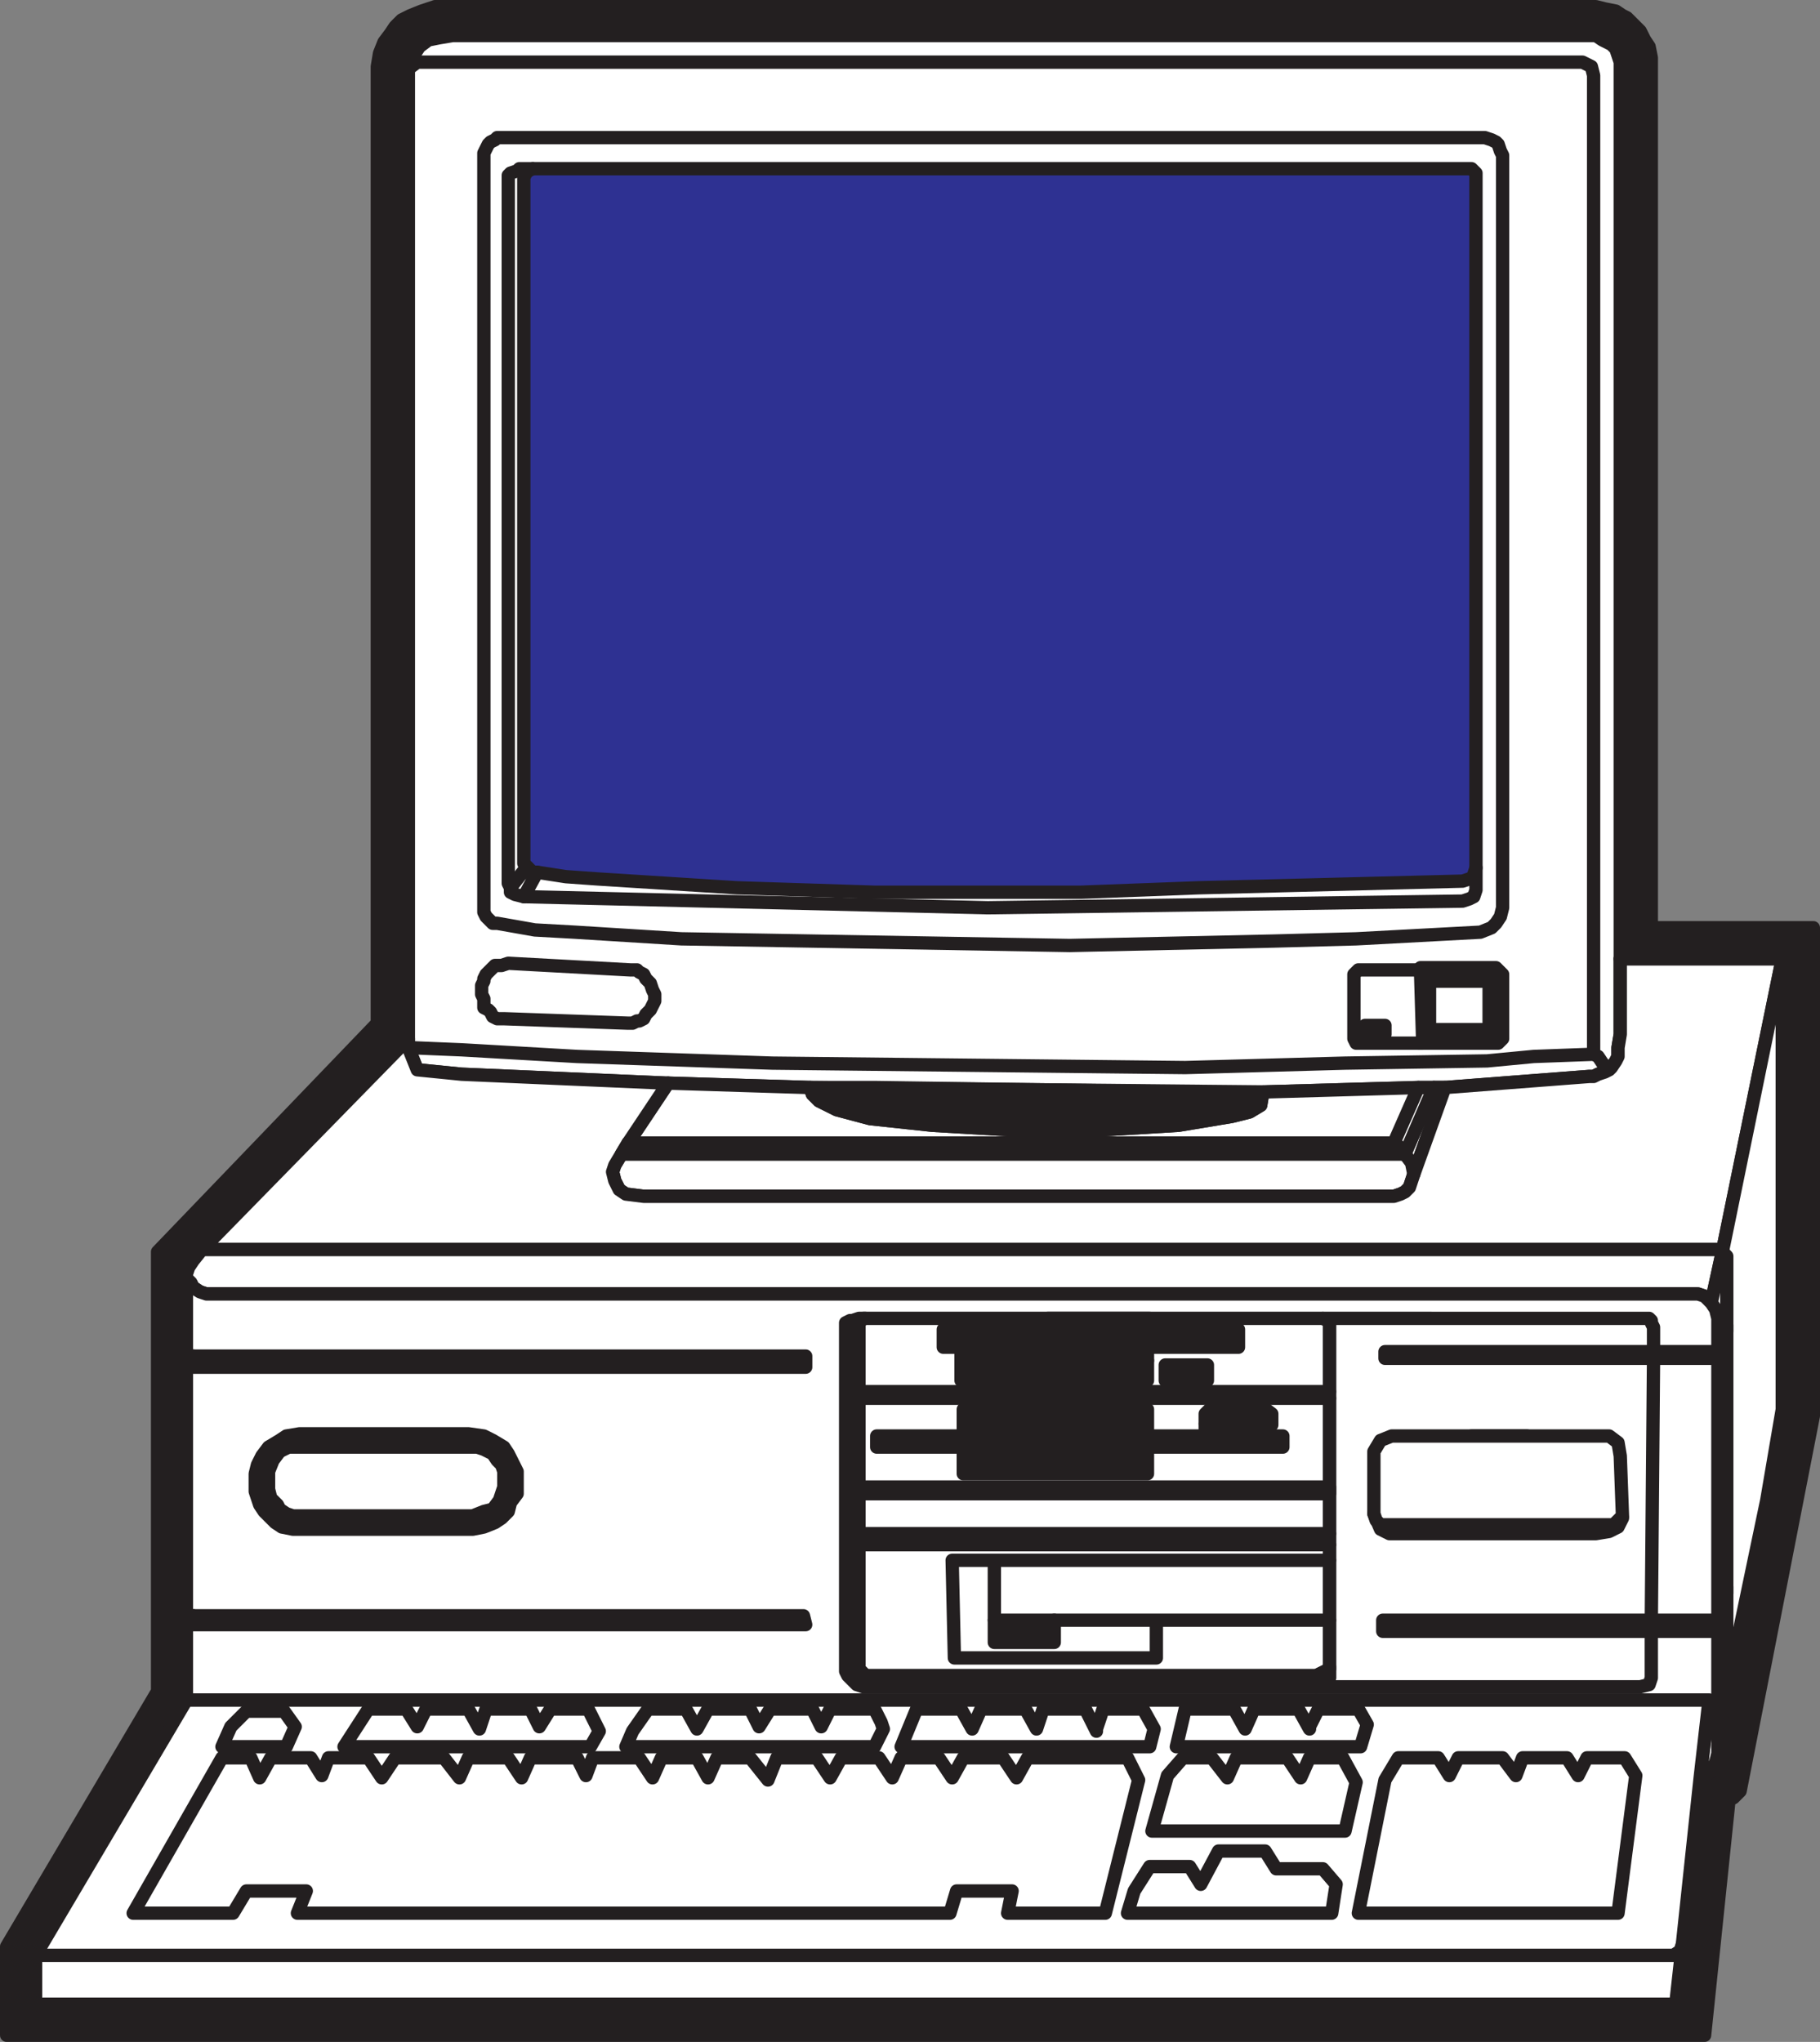 <svg xmlns="http://www.w3.org/2000/svg" width="615" height="690"><rect width="100%" height="100%" fill="#808080" stroke="none"/><path fill="#231f20" fill-rule="evenodd" d="m63 430.5.75-2.25 1.5-2.25 3-3.75L138 351V23.25l.75-3 3-4.5 3-2.25 3.75-.75L153 12h386.25l2.25 1.5 1.5.75 5.25-9-2.25-1.5-3.75-.75-3-.75H147l-4.5 1.5-3.75 1.5-3 1.5L133.5 9l-1.5 2.25-2.25 3-1.5 3.75-.75 4.5v323.25L53.25 423v148.5l-51 86.25v30H576l8.25-79.5 1.5-.75 2.25-2.25 24.75-126.75v-165H558v-294l-.75-3.75-1.5-2.25-1.5-3-4.5-4.5-1.5-.75-5.25 9 1.5.75 1.5 1.5 1.5 4.5v303h54.75v152.25L597 507l-13.5 64.5-3 14.25v6.75l-.75 3-1.5 3-1.5 1.5-2.25.75-6 56.25-2.25 20.25H12v-16.5l51-86.25V549l2.25-3H63v-84l2.25-3.75H63V430.5"/><path fill="none" stroke="#231f20" stroke-linecap="round" stroke-linejoin="round" stroke-miterlimit="10" stroke-width="4.5" d="m63 430.5.75-2.25 1.5-2.25 3-3.75L138 351V23.25l.75-3 3-4.5 3-2.25 3.75-.75L153 12h386.25l2.25 1.5 1.5.75 5.25-9-2.25-1.5-3.75-.75-3-.75H147l-4.5 1.5-3.75 1.5-3 1.5L133.5 9l-1.5 2.25-2.25 3-1.5 3.75-.75 4.5v323.25L53.25 423v148.5l-51 86.25v30H576l8.25-79.5 1.5-.75 2.25-2.25 24.75-126.75v-165H558v-294l-.75-3.75-1.5-2.25-1.5-3-4.5-4.5-1.5-.75-5.25 9 1.5.75 1.5 1.5 1.5 4.5v303h54.75v152.25L597 507l-13.5 64.5-3 14.25v6.75l-.75 3-1.5 3-1.5 1.5-2.25.75-6 56.25-2.25 20.25H12v-16.5l51-86.25V549l2.25-3H63v-84l2.25-3.75H63Zm0 0"/><path fill="#fff" fill-rule="evenodd" d="m138 23.25.75-3 3-4.5 3-2.25 3.75-.75L153 12h386.25l2.25 1.5 3 1.5 1.5 1.5 1.5 4.5v328.5l-.75 4.5v3l-.75 1.5-1.5 2.25-.75.75-1.5.75-2.25.75-1.5.75H537l-48.75 3.75h-9l-52.5 1.5-152.25-1.5L225 366l-69-3-15-1.5-3-7.5V23.25"/><path fill="none" stroke="#231f20" stroke-linecap="round" stroke-linejoin="round" stroke-miterlimit="10" stroke-width="4.5" d="m138 23.25.75-3 3-4.5 3-2.25 3.75-.75L153 12h386.25l2.25 1.5 3 1.5 1.5 1.5 1.5 4.5v328.5l-.75 4.5v3l-.75 1.5-1.5 2.25-.75.75-1.5.75-2.25.75-1.5.75H537l-48.75 3.75h-9l-52.5 1.5-152.25-1.5L225 366l-69-3-15-1.5-3-7.5zm0 0"/><path fill="#fff" fill-rule="evenodd" d="m426.75 369-.75 4.5-3.75 2.25-6 1.5-18 3-24.75 1.5h-33l-25.5-1.5-21-2.25-11.25-3-6-3-2.25-2.25-.75-2.25-48-1.5-13.5 20.25-4.5 7.5L207 396l.75 3 1.5 3 2.25 1.5 6 .75H471l2.25-.75 1.5-.75 1.5-1.5 1.5-4.5 10.5-29.25h-9l-52.5 1.5"/><path fill="none" stroke="#231f20" stroke-linecap="round" stroke-linejoin="round" stroke-miterlimit="10" stroke-width="4.5" d="m426.75 369-.75 4.5-3.75 2.25-6 1.5-18 3-24.75 1.5h-33l-25.5-1.5-21-2.25-11.25-3-6-3-2.25-2.25-.75-2.25-48-1.5-13.5 20.25-4.5 7.5L207 396l.75 3 1.5 3 2.25 1.5 6 .75H471l2.25-.75 1.5-.75 1.5-1.5 1.5-4.5 10.5-29.25h-9zm0 0"/><path fill="#fff" fill-rule="evenodd" d="M68.25 422.25 138 351v3l3 7.5 15 1.5 69 3h.75l-13.5 20.25-4.5 7.5L207 396l.75 3 1.5 3 2.25 1.5 6 .75H471l2.25-.75 1.5-.75 1.5-1.5 1.5-4.5 10.5-29.25 48.75-3.75h1.5l1.5-.75 2.25-.75 1.5-.75.75-.75 1.5-2.25.75-1.5v-3l.75-4.5V324h54.75L582 423l-.75-.75h-513"/><path fill="none" stroke="#231f20" stroke-linecap="round" stroke-linejoin="round" stroke-miterlimit="10" stroke-width="4.5" d="M68.25 422.25 138 351v3l3 7.5 15 1.5 69 3h.75l-13.5 20.25-4.5 7.5L207 396l.75 3 1.5 3 2.25 1.5 6 .75H471l2.25-.75 1.5-.75 1.5-1.5 1.5-4.5 10.5-29.25 48.75-3.75h1.5l1.5-.75 2.25-.75 1.5-.75.75-.75 1.5-2.25.75-1.5v-3l.75-4.5V324h54.75L582 423l-.75-.75zm0 0"/><path fill="#fff" fill-rule="evenodd" d="m63 432 1.5 1.5.75 1.5 2.25 1.5 2.25.75h504l2.25.75 2.25 2.25L582 423l-.75-.75h-513l-3 3.75-1.5 2.25-.75 2.25v1.5"/><path fill="none" stroke="#231f20" stroke-linecap="round" stroke-linejoin="round" stroke-miterlimit="10" stroke-width="4.5" d="m63 432 1.5 1.5.75 1.5 2.25 1.5 2.25.75h504l2.25.75 2.25 2.25L582 423l-.75-.75h-513l-3 3.75-1.5 2.25-.75 2.25zm0 0"/><path fill="#fff" fill-rule="evenodd" d="M580.5 585.75V445.5l-.75-3-1.5-2.25L582 423l20.25-99v152.25L597 507l-13.5 64.5-3 14.25"/><path fill="none" stroke="#231f20" stroke-linecap="round" stroke-linejoin="round" stroke-miterlimit="10" stroke-width="4.5" d="M580.5 585.75V445.5l-.75-3-1.5-2.25L582 423l20.25-99v152.25L597 507l-13.5 64.5Zm0 0"/><path fill="#fff" fill-rule="evenodd" d="M63 574.5V549l2.25-3H63v-84l2.25-3.75H63V432l1.5 1.5.75 1.5 2.25 1.5 2.25.75h504l2.25.75 2.25 2.25 1.5 2.25.75 3v147l-.75 3-1.5 3-1.5 1.5-2.25.75 3-26.25H63"/><path fill="none" stroke="#231f20" stroke-linecap="round" stroke-linejoin="round" stroke-miterlimit="10" stroke-width="4.5" d="M63 574.5V549l2.25-3H63v-84l2.25-3.75H63V432l1.5 1.5.75 1.5 2.25 1.5 2.25.75h504l2.25.75 2.25 2.25 1.5 2.25.75 3v147l-.75 3-1.5 3-1.5 1.5-2.25.75 3-26.25zm0 0"/><path fill="#fff" fill-rule="evenodd" d="m574.5 600.75 3-26.25H63l-51 86.25v16.5h554.25L568.5 657l6-56.25 2.25-.75-2.25.75"/><path fill="none" stroke="#231f20" stroke-linecap="round" stroke-linejoin="round" stroke-miterlimit="10" stroke-width="4.5" d="m574.5 600.75 3-26.25H63l-51 86.25v16.5h554.25L568.5 657l6-56.25 2.25-.75zm0 0"/><path fill="#fff" fill-rule="evenodd" d="M558.75 459v-10.5L558 447v-.75l-.75-.75H447l1.5.75h.75V567l-.75 1.5-1.5.75-2.25.75h109.5l3-.75.75-2.25v-19.5l.75-88.5"/><path fill="none" stroke="#231f20" stroke-linecap="round" stroke-linejoin="round" stroke-miterlimit="10" stroke-width="4.5" d="M558.75 459v-10.5L558 447v-.75l-.75-.75H447l1.5.75h.75V567l-.75 1.5-1.5.75-2.25.75h109.5l3-.75.75-2.25v-19.5zm0 0"/><path fill="#fff" fill-rule="evenodd" d="M449.25 563.25v.75l-4.5 2.25H292.5l-2.25-2.25V446.25h.75l.75-.75H447l1.5.75h.75v117"/><path fill="none" stroke="#231f20" stroke-linecap="round" stroke-linejoin="round" stroke-miterlimit="10" stroke-width="4.5" d="M449.25 563.25v.75l-4.5 2.25H292.5l-2.25-2.25V446.25h.75l.75-.75H447l1.5.75h.75zm0 0"/><path fill="#fff" fill-rule="evenodd" d="M483 331.5h20.25V348H483v-16.5"/><path fill="none" stroke="#231f20" stroke-linecap="round" stroke-linejoin="round" stroke-miterlimit="10" stroke-width="4.5" d="M483 331.5h20.25V348H483Zm0 0"/><path fill="#fff" fill-rule="evenodd" d="M96 578.25H83.25L78 583.5l-3 6.75h21.75l3-6.75-3.75-5.25"/><path fill="none" stroke="#231f20" stroke-linecap="round" stroke-linejoin="round" stroke-miterlimit="10" stroke-width="4.5" d="M96 578.25H83.25L78 583.5l-3 6.75h21.75l3-6.75zm0 0"/><path fill="#fff" fill-rule="evenodd" d="m277.5 583.5-3-6h-14.25l-3.75 6-3-6h-14.25l-3.75 6.75-3.75-6.75H219l-5.25 7.5-2.25 5.25h84l3-6-.75-2.25-2.25-4.5h-15l-3 6"/><path fill="none" stroke="#231f20" stroke-linecap="round" stroke-linejoin="round" stroke-miterlimit="10" stroke-width="4.5" d="m277.5 583.5-3-6h-14.25l-3.75 6-3-6h-14.25l-3.75 6.75-3.75-6.75H219l-5.25 7.5-2.25 5.25h84l3-6-.75-2.25-2.25-4.5h-15zm0 0"/><path fill="#fff" fill-rule="evenodd" d="m370.5 585-3.75-7.5H352.5l-2.25 6.75-3.75-6.75h-15l-3 6.75-3.75-6.75h-15l-5.25 12.75h84l1.5-6-3.75-6.75h-13.5l-2.25 6.75v.75"/><path fill="none" stroke="#231f20" stroke-linecap="round" stroke-linejoin="round" stroke-miterlimit="10" stroke-width="4.5" d="m370.5 585-3.75-7.5H352.5l-2.25 6.75-3.75-6.75h-15l-3 6.75-3.75-6.75h-15l-5.25 12.75h84l1.5-6-3.75-6.75h-13.5l-2.25 6.75zm0 0"/><path fill="#fff" fill-rule="evenodd" d="M373.5 646.5h-33l1.5-7.5h-18.75l-2.25 7.5H100.5l3-7.5H83.25l-4.5 7.5H45L75 594h9.75l3 6.75L91.5 594H105l3.75 6 2.25-6h13.5l4.5 6.75 4.5-6.75H150l5.25 6.75 3-6.75h13.5l4.5 6.75 3-6.75H195l3 6 2.25-6H216l4.5 6.75 3-6.75h12l3.75 6.75 3-6.75h11.25l6 7.5 3-7.5H276l4.5 6.75 3.75-6.75H297l4.5 6.75 3-6.75h12.75l4.5 6.75 3.75-6.75H339l4.5 6.75 3.75-6.75H381l3.75 7.5-11.25 45"/><path fill="none" stroke="#231f20" stroke-linecap="round" stroke-linejoin="round" stroke-miterlimit="10" stroke-width="4.5" d="M373.5 646.5h-33l1.5-7.5h-18.75l-2.25 7.5H100.5l3-7.5H83.25l-4.5 7.5H45L75 594h9.75l3 6.75L91.5 594H105l3.75 6 2.25-6h13.5l4.5 6.75 4.5-6.75H150l5.25 6.75 3-6.75h13.5l4.5 6.75 3-6.75H195l3 6 2.25-6H216l4.5 6.75 3-6.75h12l3.75 6.75 3-6.75h11.25l6 7.5 3-7.5H276l4.5 6.75 3.75-6.75H297l4.5 6.75 3-6.75h12.75l4.5 6.75 3.75-6.75H339l4.5 6.75 3.75-6.75H381l3.75 7.5zm0 0"/><path fill="#fff" fill-rule="evenodd" d="m442.5 584.25-3.75-6.75h-15l-3 6.75-3.75-6.75h-16.5l-3 12.75h62.25l2.25-7.5-3-5.25h-13.5l-3 6v.75"/><path fill="none" stroke="#231f20" stroke-linecap="round" stroke-linejoin="round" stroke-miterlimit="10" stroke-width="4.5" d="m442.5 584.25-3.75-6.75h-15l-3 6.75-3.75-6.75h-16.5l-3 12.75h62.25l2.25-7.5-3-5.25h-13.5l-3 6zm0 0"/><path fill="#fff" fill-rule="evenodd" d="M389.25 618.75 394.5 600l5.25-6h9.75l5.25 6.75 3-6.75H435l4.5 6.75 3-6.75h11.25l4.5 8.25-3.75 16.5h-65.25"/><path fill="none" stroke="#231f20" stroke-linecap="round" stroke-linejoin="round" stroke-miterlimit="10" stroke-width="4.5" d="M389.25 618.75 394.5 600l5.25-6h9.75l5.25 6.75 3-6.75H435l4.5 6.75 3-6.75h11.25l4.5 8.25-3.75 16.5zm0 0"/><path fill="#fff" fill-rule="evenodd" d="M199.5 590.25h-83.25l8.25-12.75h12.75l3.75 6 3-6h14.25l3.75 6.75 2.25-6.75h15l3 6 3.75-6h12.75l3.75 7.5-3 5.25"/><path fill="none" stroke="#231f20" stroke-linecap="round" stroke-linejoin="round" stroke-miterlimit="10" stroke-width="4.5" d="M199.5 590.25h-83.25l8.25-12.75h12.75l3.75 6 3-6h14.25l3.75 6.75 2.25-6.75h15l3 6 3.75-6h12.75l3.75 7.5zm0 0"/><path fill="#fff" fill-rule="evenodd" d="m402 630.75 3.75 6 6-11.25h15.75l3.75 6H447l4.5 5.25-1.5 9.75h-69l2.25-7.5 5.25-8.25H402"/><path fill="none" stroke="#231f20" stroke-linecap="round" stroke-linejoin="round" stroke-miterlimit="10" stroke-width="4.5" d="m402 630.75 3.75 6 6-11.25h15.75l3.75 6H447l4.5 5.25-1.5 9.75h-69l2.25-7.5 5.25-8.25zm0 0"/><path fill="#fff" fill-rule="evenodd" d="M459 646.5h87.75l6-46.5-3.75-6h-12.75l-3 6-3.75-6h-15l-2.25 6-4.5-6h-15l-3 6-3.75-6h-13.5l-4.5 7.5-9 45"/><path fill="none" stroke="#231f20" stroke-linecap="round" stroke-linejoin="round" stroke-miterlimit="10" stroke-width="4.5" d="M459 646.5h87.75l6-46.5-3.75-6h-12.75l-3 6-3.75-6h-15l-2.25 6-4.5-6h-15l-3 6-3.75-6h-13.5l-4.5 7.5zm0 0"/><path fill="#231f20" fill-rule="evenodd" d="M393.75 466.5v-5.25H408v5.25h-14.25"/><path fill="none" stroke="#231f20" stroke-linecap="round" stroke-linejoin="round" stroke-miterlimit="10" stroke-width="4.5" d="M393.75 466.5v-5.25H408v5.25zm0 0"/><path fill="#231f20" fill-rule="evenodd" d="M324.75 455.25v7.5l8.25 1.5v-1.5h6.75v1.5H333l-8.25-1.5v3.75h63v-6.75H354v-4.5h-29.25"/><path fill="none" stroke="#231f20" stroke-linecap="round" stroke-linejoin="round" stroke-miterlimit="10" stroke-width="4.5" d="M324.75 455.25v7.5l8.25 1.5v-1.5h6.75v1.5H333l-8.25-1.5v3.75h63v-6.75H354v-4.5zm0 0"/><path fill="#231f20" fill-rule="evenodd" d="M325.5 489v4.5h15v2.25H333v-2.25h-7.5v4.5h62.25v-9h45.75v-3.75h-45.75v-9H325.5v9h-29.25V489h29.25"/><path fill="none" stroke="#231f20" stroke-linecap="round" stroke-linejoin="round" stroke-miterlimit="10" stroke-width="4.5" d="M325.5 489v4.5h15v2.25H333v-2.25h-7.5v4.5h62.25v-9h45.75v-3.75h-45.75v-9H325.5v9h-29.25V489Zm0 0"/><path fill="#231f20" fill-rule="evenodd" d="M356.25 547.5H336v7.5h20.25v-7.5"/><path fill="none" stroke="#231f20" stroke-linecap="round" stroke-linejoin="round" stroke-miterlimit="10" stroke-width="4.5" d="M356.25 547.5H336v7.5h20.25zm0 0"/><path fill="#231f20" fill-rule="evenodd" d="m426 484.5 2.25-1.5 1.5-1.5v-3.75l-3-2.25H409.5l-2.25 2.25v3l3-3h16.5l.75.75v1.5l-1.5 4.5"/><path fill="none" stroke="#231f20" stroke-linecap="round" stroke-linejoin="round" stroke-miterlimit="10" stroke-width="4.5" d="m426 484.5 2.25-1.5 1.5-1.5v-3.75l-3-2.25H409.5l-2.25 2.25v3l3-3h16.5l.75.75v1.5zm0 0"/><path fill="#231f20" fill-rule="evenodd" d="M426 484.5h-17.25l-1.5-1.5v-1.5l.75-.75h17.25l.75 1.5v2.25"/><path fill="none" stroke="#231f20" stroke-linecap="round" stroke-linejoin="round" stroke-miterlimit="10" stroke-width="4.5" d="M426 484.5h-17.25l-1.5-1.5v-1.5l.75-.75h17.25l.75 1.5zm0 0"/><path fill="#231f20" fill-rule="evenodd" d="m516 485.25 2.25 5.25 1.5 3v12l-3 2.25h-19.5L495 505.5v-12l2.25-2.25h21l-2.25-6h-18.75l-3.75 2.25-3 3.75v16.5l2.25 3 3 2.25h22.5l3.75-2.25 2.25-3v-16.5L522 487.5l-5.25-1.5-.75-.75"/><path fill="none" stroke="#231f20" stroke-linecap="round" stroke-linejoin="round" stroke-miterlimit="10" stroke-width="4.5" d="m516 485.25 2.25 5.25 1.5 3v12l-3 2.25h-19.5L495 505.5v-12l2.25-2.25h21l-2.25-6h-18.75l-3.75 2.25-3 3.75v16.5l2.25 3 3 2.25h22.5l3.75-2.25 2.25-3v-16.5L522 487.5l-5.25-1.5Zm0 0"/><path fill="#231f20" fill-rule="evenodd" d="m464.25 511.5 2.25 2.25 3 .75H543l3.75-.75 1.5-.75-1.5 3-3 1.5-4.5.75H469.5l-3-1.5-2.25-5.25"/><path fill="none" stroke="#231f20" stroke-linecap="round" stroke-linejoin="round" stroke-miterlimit="10" stroke-width="4.5" d="m464.25 511.5 2.25 2.25 3 .75H543l3.75-.75 1.5-.75-1.5 3-3 1.5-4.5.75H469.5l-3-1.5zm0 0"/><path fill="#231f20" fill-rule="evenodd" d="M479.25 513v-4.5H471v4.5h8.25"/><path fill="none" stroke="#231f20" stroke-linecap="round" stroke-linejoin="round" stroke-miterlimit="10" stroke-width="4.5" d="M479.25 513v-4.5H471v4.5zm0 0"/><path fill="#231f20" fill-rule="evenodd" d="M65.25 458.25 63 462h209.25v-3.75h-207"/><path fill="none" stroke="#231f20" stroke-linecap="round" stroke-linejoin="round" stroke-miterlimit="10" stroke-width="4.5" d="M65.25 458.25 63 462h209.25v-3.75zm0 0"/><path fill="#231f20" fill-rule="evenodd" d="m169.5 513-2.25 1.5-3.75 1.5-3.75.75H99l-3.75-.75-2.25-1.5-1.5-1.5 5.25-1.5 2.25.75h60.75l3.75-1.5 3-.75 2.25-3 1.5-4.5v-5.25l-.75-2.25-1.5-1.5-1.5-2.25-3-1.5-2.25-.75H97.5l-3 1.5-2.25 3-1.5 3.75v6l.75 3 2.25 2.25.75 1.5 2.25 1.5-5.25 1.5-2.25-2.25-1.5-2.25-1.5-4.5v-6l.75-3 1.5-3 2.25-3 3.75-2.25 2.25-1.5 4.5-.75h57l5.25.75 3 1.5 3.75 2.25 1.5 2.25 3 6v7.5l-2.25 3-.75 3-2.25 2.25"/><path fill="none" stroke="#231f20" stroke-linecap="round" stroke-linejoin="round" stroke-miterlimit="10" stroke-width="4.5" d="m169.5 513-2.25 1.5-3.75 1.5-3.75.75H99l-3.75-.75-2.25-1.5-1.5-1.5 5.25-1.5 2.25.75h60.75l3.75-1.5 3-.75 2.25-3 1.5-4.5v-5.25l-.75-2.25-1.5-1.5-1.5-2.25-3-1.5-2.25-.75H97.5l-3 1.5-2.25 3-1.5 3.75v6l.75 3 2.25 2.25.75 1.5 2.25 1.5-5.25 1.5-2.25-2.25-1.5-2.25-1.5-4.5v-6l.75-3 1.5-3 2.25-3 3.75-2.25 2.25-1.5 4.5-.75h57l5.25.75 3 1.5 3.75 2.25 1.5 2.25 3 6v7.5l-2.25 3-.75 3zm0 0"/><path fill="#231f20" fill-rule="evenodd" d="M65.25 546H271.5l.75 3H63l2.25-3"/><path fill="none" stroke="#231f20" stroke-linecap="round" stroke-linejoin="round" stroke-miterlimit="10" stroke-width="4.5" d="M65.25 546H271.5l.75 3H63Zm0 0"/><path fill="#fff" fill-rule="evenodd" d="m96.75 511.5 2.25.75h60.75l3.75-1.5 3-.75 2.25-3 1.5-4.5v-5.25l-.75-2.25-1.5-1.5-1.5-2.25-3-1.5-2.25-.75H97.5l-3 1.5-2.25 3-1.5 3.75v6l.75 3 2.25 2.25.75 1.5 2.25 1.5"/><path fill="none" stroke="#231f20" stroke-linecap="round" stroke-linejoin="round" stroke-miterlimit="10" stroke-width="4.5" d="m96.75 511.5 2.25.75h60.75l3.75-1.5 3-.75 2.25-3 1.5-4.5v-5.25l-.75-2.25-1.5-1.5-1.5-2.25-3-1.5-2.25-.75H97.5l-3 1.5-2.25 3-1.5 3.75v6l.75 3 2.25 2.25.75 1.5zm0 0"/><path fill="#231f20" fill-rule="evenodd" d="m483 331.5-3-4.5-2.25 2.25v22.5l1.5.75h27l1.5-1.5v-21.75L505.5 327H480l3 4.5h20.25V348H483v-16.5"/><path fill="none" stroke="#231f20" stroke-linecap="round" stroke-linejoin="round" stroke-miterlimit="10" stroke-width="4.5" d="m483 331.5-3-4.5-2.25 2.25v22.5l1.5.75h27l1.5-1.5v-21.75L505.5 327H480l3 4.5h20.25V348H483Zm0 0"/><path fill="#231f20" fill-rule="evenodd" d="M354 445.5h34.5v3.75h30v6h-30.75v4.5H354v-4.5h-35.25v-6H354v-3.75"/><path fill="none" stroke="#231f20" stroke-linecap="round" stroke-linejoin="round" stroke-miterlimit="10" stroke-width="4.5" d="M354 445.5h34.5v3.75h30v6h-30.75v4.5H354v-4.5h-35.25v-6H354Zm0 0"/><path fill="#231f20" fill-rule="evenodd" d="m273.75 367.5.75 2.25 2.25 2.25 6 3 11.25 3 21 2.25 25.5 1.5h33l24.75-1.5 18-3 6-1.5 3.75-2.25.75-4.5H403.5l-107.25-1.5h-22.5"/><path fill="none" stroke="#231f20" stroke-linecap="round" stroke-linejoin="round" stroke-miterlimit="10" stroke-width="4.5" d="m273.75 367.5.75 2.25 2.25 2.25 6 3 11.25 3 21 2.25 25.5 1.5h33l24.75-1.5 18-3 6-1.5 3.75-2.25.75-4.5H403.5l-107.25-1.5zm0 0"/><path fill="#231f20" fill-rule="evenodd" d="M449.25 564.75v-1.5.75l-4.5 2.25H292.5l-2.25-2.25V446.25h.75l.75-.75h.75-2.25l-2.25.75h-.75l-1.5.75v117.75l.75 1.5 3 3 2.25.75h153l2.25-.75 1.5-.75.75-1.5v-2.25"/><path fill="none" stroke="#231f20" stroke-linecap="round" stroke-linejoin="round" stroke-miterlimit="10" stroke-width="4.5" d="M449.25 564.75v-1.5.75l-4.5 2.25H292.5l-2.25-2.25V446.25h.75l.75-.75h.75-2.25l-2.25.75h-.75l-1.5.75v117.75l.75 1.5 3 3 2.25.75h153l2.25-.75 1.5-.75.75-1.5zm0 0"/><path fill="#231f20" fill-rule="evenodd" d="M558.75 459H468v-2.25h111.75l.75-1.5 3-7.5V450l-3 9h-21.75"/><path fill="none" stroke="#231f20" stroke-linecap="round" stroke-linejoin="round" stroke-miterlimit="10" stroke-width="4.5" d="M558.75 459H468v-2.25h111.75l.75-1.5 3-7.5V450l-3 9zm0 0"/><path fill="#231f20" fill-rule="evenodd" d="m580.5 546.75-.75.75h-112.5v3.75H579l1.5-.75 3-12v-2.25l-3 10.5"/><path fill="none" stroke="#231f20" stroke-linecap="round" stroke-linejoin="round" stroke-miterlimit="10" stroke-width="4.5" d="m580.5 546.75-.75.75h-112.5v3.75H579l1.5-.75 3-12v-2.25zm0 0"/><path fill="#fff" fill-rule="evenodd" d="M480 327.75h-21l-1.5 1.5V351l.75 1.5h22.5l-.75-24.75"/><path fill="none" stroke="#231f20" stroke-linecap="round" stroke-linejoin="round" stroke-miterlimit="10" stroke-width="4.5" d="M480 327.75h-21l-1.5 1.5V351l.75 1.5h22.5zm0 0"/><path fill="#fff" fill-rule="evenodd" d="M213 327.75h2.25l.75.75 1.5.75.75 1.5 1.5 1.5.75 2.25.75 1.5v2.25l-1.5 3-1.5 1.5-.75 1.5-1.5.75h-.75l-1.5.75h-1.5l-42-1.5H168l-1.5-.75-.75-1.5-.75-.75-1.5-.75v-3l-.75-1.5v-3l.75-1.5v-.75l.75-1.5 3-3h2.25l2.25-.75 41.25 2.25"/><path fill="none" stroke="#231f20" stroke-linecap="round" stroke-linejoin="round" stroke-miterlimit="10" stroke-width="4.5" d="M213 327.75h2.25l.75.75 1.5.75.75 1.5 1.5 1.5.75 2.25.75 1.5v2.25l-1.5 3-1.5 1.5-.75 1.5-1.5.75h-.75l-1.5.75h-1.5l-42-1.5H168l-1.5-.75-.75-1.5-.75-.75-1.5-.75v-3l-.75-1.5v-3l.75-1.5v-.75l.75-1.5 3-3h2.25l2.25-.75zm0 0"/><path fill="#231f20" fill-rule="evenodd" d="M461.25 349.5v-3H468v3h-6.75"/><path fill="none" stroke="#231f20" stroke-linecap="round" stroke-linejoin="round" stroke-miterlimit="10" stroke-width="4.5" d="M461.25 349.5v-3H468v3zm0 0"/><path fill="#fff" fill-rule="evenodd" d="m165.75 311.25.75.75h1.5l12.75 2.25 13.5.75 36 2.25 131.25 2.25 69-1.5 27.75-.75 42-2.25 3.75-1.5 1.5-1.5 1.5-2.25.75-3V52.5L507 51l-.75-2.25-.75-.75-1.5-.75-2.25-.75H168l-.75.75-1.5.75-.75.75-1.5 3v256.5l.75 1.5 1.5 1.5"/><path fill="none" stroke="#231f20" stroke-linecap="round" stroke-linejoin="round" stroke-miterlimit="10" stroke-width="4.5" d="m165.75 311.25.75.75h1.5l12.75 2.25 13.5.75 36 2.25 131.25 2.25 69-1.5 27.75-.75 42-2.25 3.75-1.5 1.5-1.5 1.5-2.25.75-3V52.5L507 51l-.75-2.25-.75-.75-1.5-.75-2.25-.75H168l-.75.75-1.5.75-.75.75-1.5 3v256.5l.75 1.5zm0 0"/><path fill="#2e3192" fill-rule="evenodd" d="M177 291.75V60l.75-1.5.75-.75L180 57h317.25l1.5 1.5v234.75l-.75 2.25v.75l-1.5.75-2.25.75L405 300l-39.75 1.5H295.5L249 300l-47.25-3-10.5-.75-9.75-1.5H180l-3-3"/><path fill="none" stroke="#231f20" stroke-linecap="round" stroke-linejoin="round" stroke-miterlimit="10" stroke-width="4.5" d="M177 291.75V60l.75-1.5.75-.75L180 57h317.25l1.5 1.5v234.75l-.75 2.25v.75l-1.5.75-2.25.75L405 300l-39.75 1.5H295.5L249 300l-47.25-3-10.5-.75-9.75-1.5H180Zm0 0"/><path fill="#fff" fill-rule="evenodd" d="m545.25 515.25 3-3-.75-20.25-.75-4.5-3-2.25h-73.5l-3.75 1.5-2.25 3.75v21l.75 2.25 1.5 1.5h78.75"/><path fill="none" stroke="#231f20" stroke-linecap="round" stroke-linejoin="round" stroke-miterlimit="10" stroke-width="4.5" d="m545.25 515.25 3-3-.75-20.25-.75-4.5-3-2.25h-73.5l-3.75 1.5-2.25 3.75v21l.75 2.25 1.5 1.5zM172.5 300l5.25-6.75m3.75 1.5L177 303m35.25 83.25L210 390m269.25-22.5L471 386.25m13.5-18.75-9.75 22.5H210"/><path fill="none" stroke="#231f20" stroke-linecap="round" stroke-linejoin="round" stroke-miterlimit="10" stroke-width="4.5" d="m474.75 390-1.5-2.25-2.25-1.5H212.25m276-18.75h-3.75m58.5-6-.75-1.5-.75-.75L540 357l-1.5-.75m9-32.25h54.75M580.5 455.25V459m3 112.5-3 14.25m-290.25-81h159m0-2.25h-159m159-32.25h-159m159 2.25h-159m159 45.75h-159m159 3.75h-159m159 25.5h-58.5m-12 113.25H12M474.75 390l2.25 3 .75 3.75M583.5 450v-2.25m-3 102.75v-3m-131.25-45v2.25M12 660.75v16.5m486.75-384v7.5L498 303l-1.5.75-2.25.75-160.5 2.25L177 303l-3-.75-1.5-.75V300l-.75-1.5V59.25l.75-.75 2.25-.75.75-.75h4.5m-42 297 18 .75 39 2.25 66 2.25 139.5 1.5 54-1.5 48-.75 15.75-1.5 20.25-.75m45 215.25v-147L582 423M449.25 527.25h-127.5l.75 33h68.25V547.5M568.5 657l-.75 2.25-2.25 1.5H378.75M336 527.25v20.25m54.75 0h-34.5"/><path fill="none" stroke="#231f20" stroke-linecap="round" stroke-linejoin="round" stroke-miterlimit="10" stroke-width="4.5" d="M538.5 356.25V25.5l-.75-3-3-1.5H141l-3 2.25"/></svg>
